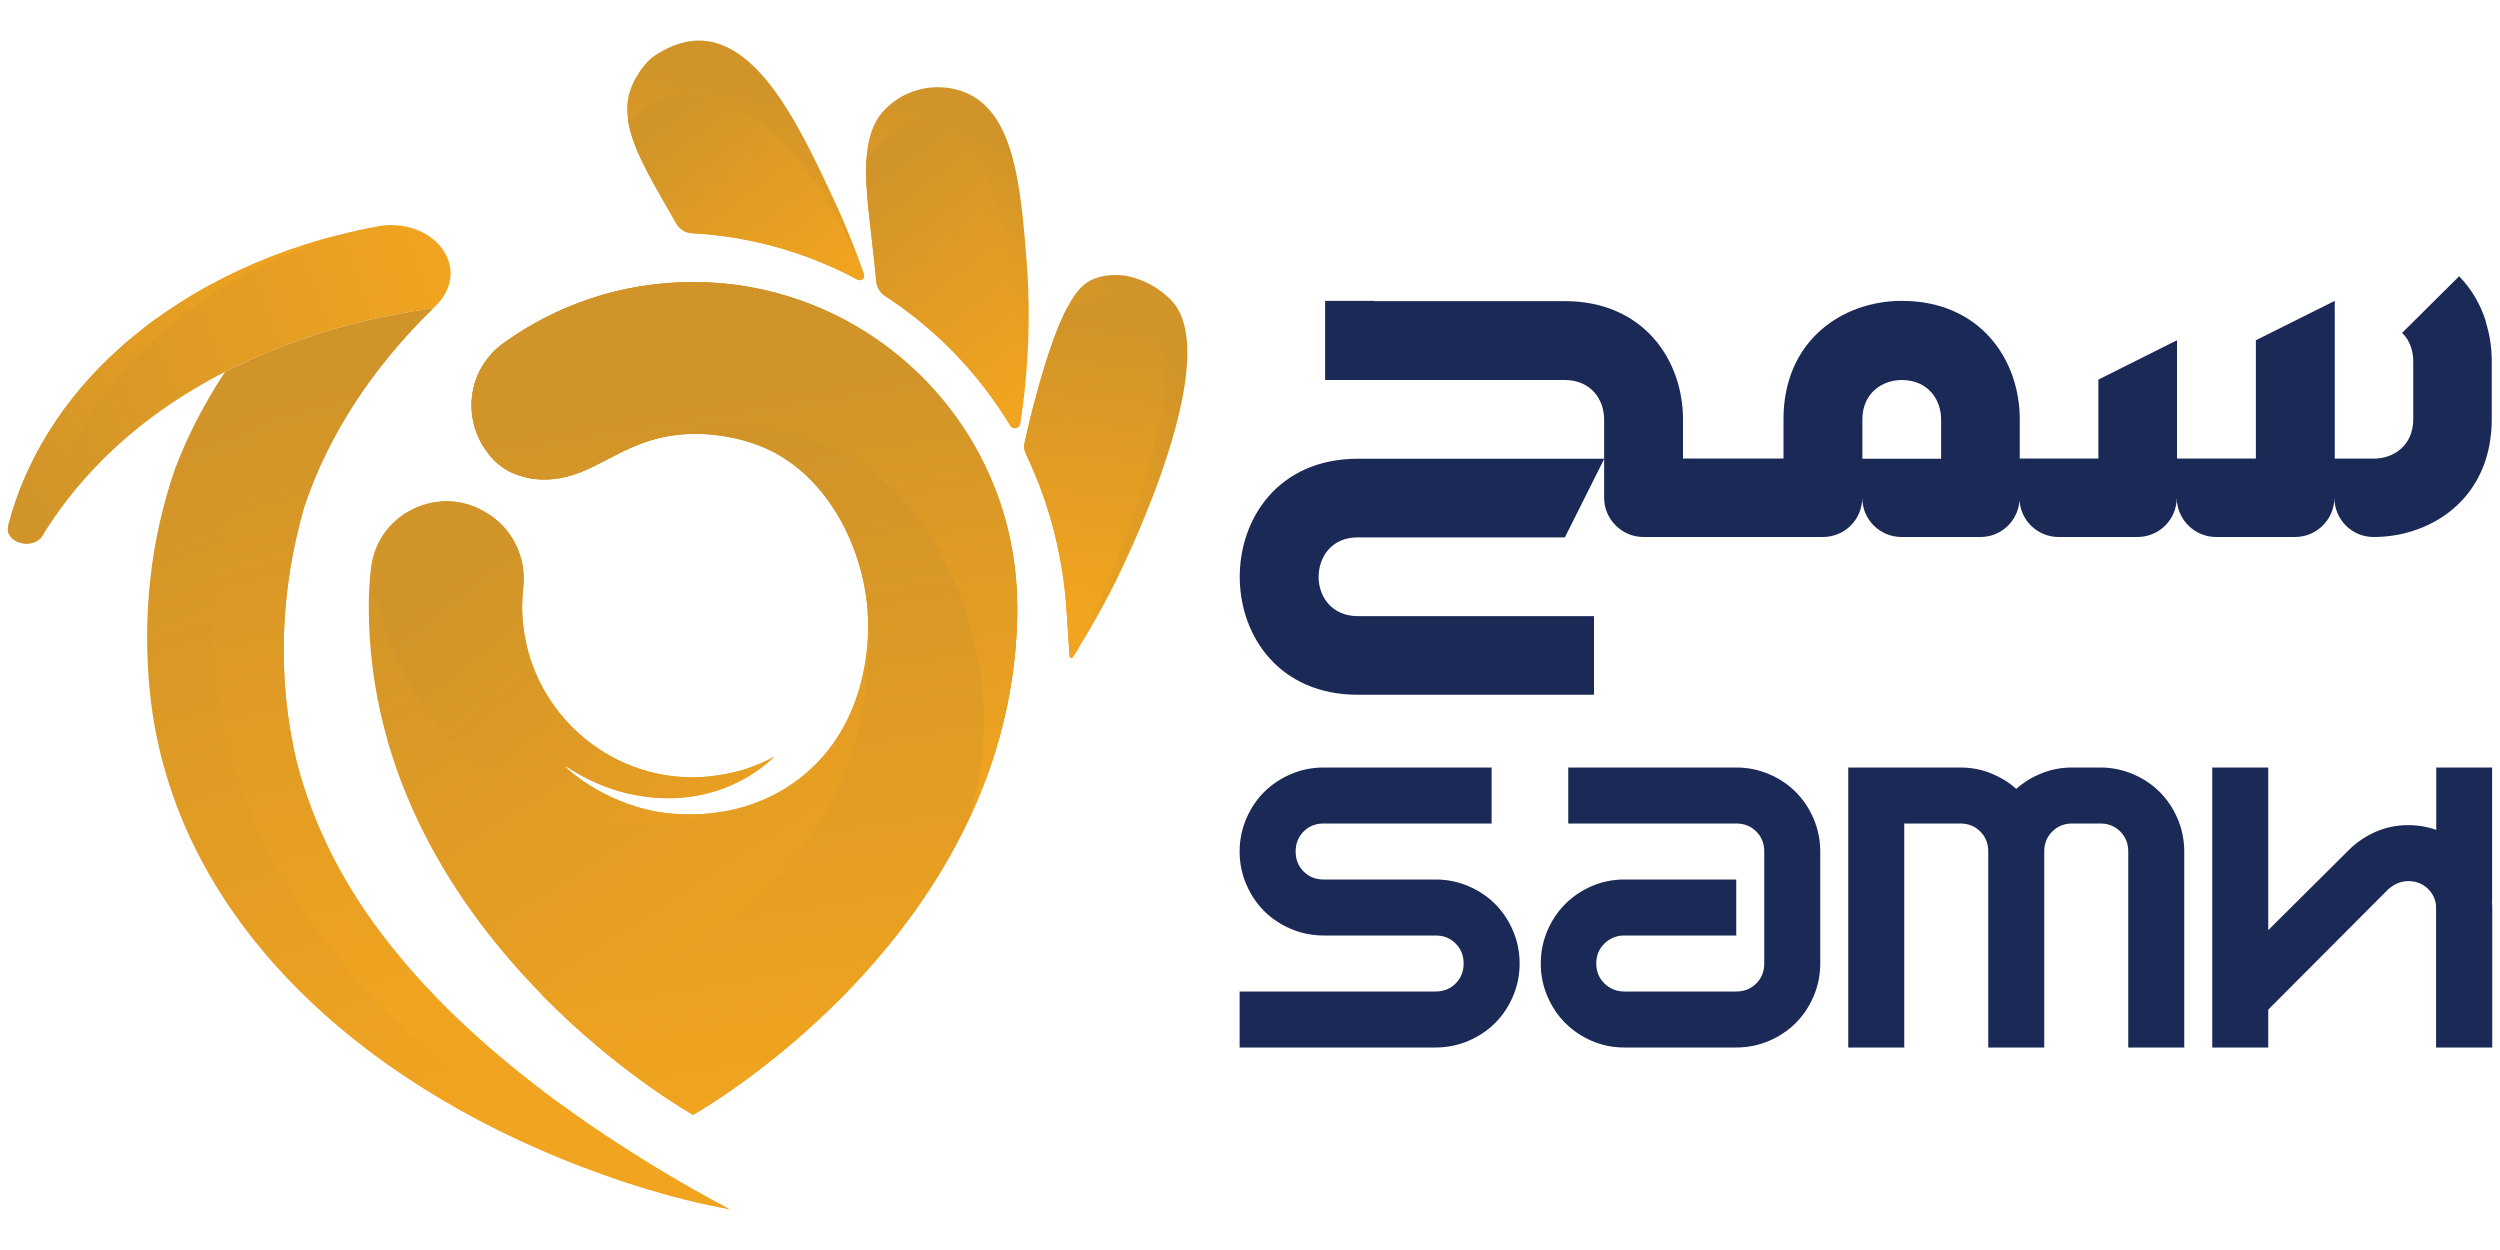 <?xml version="1.0" encoding="UTF-8"?><svg id="Layer_2" data-name="Layer 2" xmlns="http://www.w3.org/2000/svg" width="200" height="100" xmlns:xlink="http://www.w3.org/1999/xlink" viewBox="0 0 200 100"><defs><style>.cls-1 {
        fill: url(#linear-gradient-12);
      }

      .cls-1, .cls-2, .cls-3, .cls-4, .cls-5, .cls-6, .cls-7, .cls-8, .cls-9, .cls-10, .cls-11, .cls-12, .cls-13, .cls-14, .cls-15 {
        stroke-width: 0px;
      }

      .cls-2 {
        fill: url(#linear-gradient);
      }

      .cls-3 {
        fill: url(#linear-gradient-6);
      }

      .cls-4 {
        fill: url(#linear-gradient-11);
      }

      .cls-5 {
        fill: url(#linear-gradient-5);
      }

      .cls-6 {
        fill: url(#linear-gradient-13);
      }

      .cls-7 {
        fill: url(#linear-gradient-14);
      }

      .cls-8 {
        fill: url(#linear-gradient-2);
      }

      .cls-9 {
        fill: url(#linear-gradient-7);
      }

      .cls-10 {
        fill: url(#linear-gradient-3);
      }

      .cls-11 {
        fill: #1a2956;
      }

      .cls-12 {
        fill: url(#linear-gradient-9);
      }

      .cls-13 {
        fill: url(#linear-gradient-8);
      }

      .cls-14 {
        fill: url(#linear-gradient-10);
      }

      .cls-15 {
        fill: url(#linear-gradient-4);
      }</style><linearGradient id="linear-gradient" x1="43.65" y1="32.56" x2="73.5" y2="78.5" gradientUnits="userSpaceOnUse"><stop offset="0" stop-color="#d19429"/><stop offset="1" stop-color="#f1a41f"/></linearGradient><linearGradient id="linear-gradient-2" x1="58.07" y1="36.17" x2="66.36" y2="88.08" xlink:href="#linear-gradient"/><linearGradient id="linear-gradient-3" x1="58.3" y1="31.84" x2="64.11" y2="68.19" xlink:href="#linear-gradient"/><linearGradient id="linear-gradient-4" x1="37.39" y1="45.53" x2="61.27" y2="75.16" xlink:href="#linear-gradient"/><linearGradient id="linear-gradient-5" x1="95.42" y1="30.3" x2="78.59" y2="43.9" xlink:href="#linear-gradient"/><linearGradient id="linear-gradient-6" x1="88.31" y1="25.67" x2="86.07" y2="48.64" xlink:href="#linear-gradient"/><linearGradient id="linear-gradient-7" x1="80.15" y1="11.27" x2="73.27" y2="28.02" xlink:href="#linear-gradient"/><linearGradient id="linear-gradient-8" x1="70.76" y1="13.26" x2="84.12" y2="30.8" xlink:href="#linear-gradient"/><linearGradient id="linear-gradient-9" x1="61.09" y1="7.44" x2="58.1" y2="23.69" xlink:href="#linear-gradient"/><linearGradient id="linear-gradient-10" x1="53.97" y1="8.74" x2="65.5" y2="23.87" xlink:href="#linear-gradient"/><linearGradient id="linear-gradient-11" x1="19.68" y1="32.45" x2="41.27" y2="88.11" xlink:href="#linear-gradient"/><linearGradient id="linear-gradient-12" x1="25.86" y1="30.8" x2="38.84" y2="80.23" xlink:href="#linear-gradient"/><linearGradient id="linear-gradient-13" x1=".64" y1="35.88" x2="37.27" y2="23.38" xlink:href="#linear-gradient"/><linearGradient id="linear-gradient-14" x1="1.38" y1="39.29" x2="25.11" y2="20.92" xlink:href="#linear-gradient"/></defs><path class="cls-2" d="M81.37,49.71c-.18,5.93-1.68,11.24-3.88,15.89h0c-7.24,15.33-22.04,23.58-22.04,23.58,0,0-5.92-3.3-12.11-9.61h0c-6.76-6.89-13.84-17.38-13.84-31.05,0-1.05.06-2.08.18-3.1.51-4.26,5.2-6.64,8.95-4.56l.16.09c2.15,1.2,3.35,3.58,3.08,6.03-.06.53-.09,1.06-.09,1.61.03,7.44,6.1,13.54,13.54,13.6,2.17.02,4.23-.63,4.23-.63,1.01-.32,1.82-.7,2.4-1.02-.66.62-1.72,1.48-3.18,2.16-3.23,1.51-6.2,1.16-7.21,1.02-3.84-.51-6.29-2.52-6.34-2.44-.05.09,2.89,2.85,7.33,3.65.57.1,2.77.46,5.47-.04,1.84-.34,3.91-1.08,5.86-2.56,5.92-4.5,5.63-12,5.53-13.4,0-.03,0-.06,0-.09-.36-4.95-3.12-10.8-8.27-13.03-2.2-.95-5.64-1.59-8.95-.63,0,0,0,0-.01,0-.11.03-.22.06-.33.1-3.37,1.09-5.36,3.33-8.9,3.04-1.39-.11-2.44-.75-2.44-.75-.91-.55-1.41-1.25-1.65-1.59-.75-1.06-1.13-2.31-1.13-3.56,0-1.87.84-3.73,2.53-4.96,4.29-3.1,9.56-4.92,15.26-4.9,14.69.04,26.29,12.45,25.85,27.13Z"/><path class="cls-8" d="M81.38,48.52c0,26.2-25.94,40.67-25.94,40.67,0,0-5.92-3.3-12.11-9.61h0c1.66-.25,17.06-2.8,23.53-16.24,2.77-5.75,2.81-11.23,2.55-14.4,0-.03,0-.06,0-.09-.36-4.95-3.12-10.8-8.27-13.03-2.27-.98-5.87-1.63-9.29-.53-3.37,1.09-5.36,3.33-8.9,3.04-1.39-.11-2.44-.75-2.44-.75-.91-.55-1.41-1.25-1.65-1.59-.75-1.06-1.13-2.31-1.13-3.56,0-1.87.84-3.73,2.53-4.96,4.27-3.08,9.51-4.9,15.18-4.9,14.33,0,25.94,11.61,25.94,25.94Z"/><path class="cls-10" d="M81.38,48.52c0,6.41-1.55,12.12-3.9,17.08h0c.76-2.41,1.7-6.56.99-11.55-.28-1.99-2.33-14.55-12.94-18.68-5.42-2.11-10.58-1.05-13.36-.17,0,0,0,0-.01,0-.11.03-.22.06-.33.1-3.37,1.09-5.36,3.33-8.9,3.04-1.39-.11-2.44-.75-2.44-.75-.91-.55-1.41-1.25-1.65-1.59-.75-1.06-1.13-2.31-1.13-3.56,0-1.87.84-3.73,2.53-4.96,4.27-3.08,9.51-4.9,15.18-4.9,14.33,0,25.94,11.61,25.94,25.94Z"/><path class="cls-15" d="M45.21,61.29c-.05.09,2.89,2.85,7.33,3.65.57.1,2.77.46,5.47-.04-2.26.69-7.82,2.03-13.93-.24-7.13-2.65-12.35-9.23-14.07-17.29-1.02-4.8,3.92-8.82,8.32-6.66.09.05.19.1.28.15l.16.09c2.15,1.2,3.35,3.58,3.08,6.03-.06.53-.09,1.06-.09,1.61.03,7.44,6.1,13.54,13.54,13.6,2.17.02,4.23-.63,4.23-.63,1.01-.32,1.82-.7,2.4-1.02-.66.62-1.72,1.48-3.18,2.16-3.23,1.51-6.2,1.16-7.21,1.02-3.84-.51-6.29-2.52-6.34-2.44Z"/><path class="cls-5" d="M89.36,46.31c-.77,1.54-1.76,3.41-3.05,5.48-.16.25-.32.51-.48.77-.08.12-.26.07-.27-.07l-.25-3.78c-.27-4.03-1.2-7.17-1.82-8.95-.49-1.41-1.01-2.58-1.43-3.46-.13-.27-.16-.57-.1-.86.22-1.02.55-2.42,1-4.06.92-3.38,1.73-5.46,2.41-6.76h0c.84-1.61,1.52-2.03,2.03-2.26.52-.23,1.34-.46,2.52-.32,0,0,2.08.22,3.78,1.98,4.35,4.52-3.65,20.87-4.35,22.29Z"/><path class="cls-3" d="M86.32,51.79c-.16.25-.32.51-.48.77-.08.12-.26.07-.27-.07l-.25-3.78c-.27-4.03-1.2-7.17-1.82-8.95-.49-1.41-1.01-2.58-1.43-3.46-.13-.27-.16-.57-.1-.86.22-1.02.55-2.42,1-4.06.92-3.38,1.73-5.46,2.41-6.76h0c.63-.32,2.53-1.18,4.43-.45,0,0,1.7.65,2.86,2.95,2.75,5.45-5.97,23.85-6.36,24.66Z"/><path class="cls-9" d="M81.81,32.47c-.06.46-.12.94-.2,1.42-.06.4-.59.5-.79.16-1.09-1.8-2.61-3.93-4.72-6.06-1.85-1.87-3.7-3.27-5.28-4.3-.41-.27-.68-.71-.72-1.2-.35-3.85-.96-7.21-.78-9.81h0c.1-1.55.48-2.83,1.35-3.79.06-.06.12-.13.18-.19,1.36-1.37,3.33-1.97,5.24-1.63.48.09.97.23,1.45.47,3.66,1.81,4.12,7.56,4.58,13.21.23,2.85.33,6.87-.29,11.73Z"/><path class="cls-13" d="M81.81,32.47c-.06.46-.12.94-.2,1.42-.06.4-.59.5-.79.16-1.09-1.8-2.61-3.93-4.72-6.06-1.85-1.87-3.7-3.27-5.28-4.3-.41-.27-.68-.71-.72-1.2-.35-3.85-.96-7.21-.78-9.81h0c.35-.55,1.64-2.47,3.81-2.78,0,0,1.54-.22,3.28.75,3.04,1.69,5.05,10.37,5.41,21.84Z"/><path class="cls-12" d="M68.61,22.38c-4.06-2.19-8.56-3.47-13.25-3.72-.52-.03-.99-.31-1.25-.77-1.75-3.06-3.34-5.64-3.8-7.89l-.05-.3s0,0,0,0c-.14-.86-.11-1.68.15-2.45.55-1.64,1.72-2.63,1.72-2.63,1.83-1.29,3.23-1.41,4.04-1.37,4.75.26,8.01,7.28,10.65,12.97,1.06,2.29,1.81,4.28,2.3,5.72.1.31-.22.59-.51.43Z"/><path class="cls-14" d="M68.61,22.38c-4.06-2.19-8.56-3.47-13.25-3.72-.52-.03-.99-.31-1.25-.77-1.75-3.06-3.34-5.64-3.8-7.89l-.05-.3c1.48-1.48,2.84-1.97,3.83-2.14,4.98-.84,11.23,4.82,15.02,14.38.1.31-.22.59-.51.43Z"/><path class="cls-4" d="M58.37,96.75c-4.7-.86-9.19-2.31-13.5-4.06-17.96-7.35-31.13-20.5-32.87-37.23-.62-6.06-.01-12.17,2.03-18.03.5-1.29,1.06-2.56,1.7-3.8.68-1.32,1.44-2.62,2.27-3.88,2.42-1.24,4.8-2.18,7.01-2.89,4.31-1.41,7.92-1.95,9.63-2.18-4.74,4.61-8.35,10.02-10.29,15.84-1.93,6.65-2.21,13.68-.62,20.39,1.33,5.24,3.94,10.27,7.53,14.74,3.64,4.61,8.23,8.72,13.21,12.41.62.44,1.97,1.41,2.61,1.85,3.54,2.43,7.3,4.71,11.29,6.83Z"/><path class="cls-1" d="M58.37,96.75c-5.48-1.63-20.75-6.84-31.38-20.21-2.82-3.55-10.41-13.41-9.9-27.49.36-9.76,4.46-17.38,7.91-22.18,4.31-1.41,7.92-1.95,9.63-2.18-4.74,4.61-8.35,10.02-10.29,15.84-1.93,6.65-2.21,13.68-.62,20.39,1.33,5.24,3.94,10.27,7.53,14.74,3.64,4.61,8.23,8.72,13.21,12.41.62.44,1.97,1.41,2.61,1.85,3.54,2.43,7.3,4.71,11.29,6.83Z"/><path class="cls-6" d="M34.63,24.68c-2.58.34-9.48,1.41-16.63,5.07-3.4,1.74-6.87,4.07-9.94,7.18-1.96,1.98-3.47,3.99-4.64,5.89-.77,1.26-3.1.59-2.75-.79,1.34-5.24,4.47-10.23,8.87-14.14.64-.62,1.7-1.42,2.41-2,1.46-1.07,3.12-2.16,4.75-3.04,3.19-1.74,6.64-3.1,10.33-4.04,1.06-.27,2.14-.51,3.23-.71,2.56-.47,5.09.84,5.67,2.93.38,1.38-.19,2.69-1.3,3.64Z"/><path class="cls-7" d="M27.03,18.82c-3.33,1.06-11.38,4.05-17.4,11.16-4.28,5.06-5.69,10.03-6.22,12.85-.77,1.26-3.1.59-2.75-.79,1.34-5.24,4.47-10.23,8.87-14.14.64-.62,1.7-1.42,2.41-2,1.46-1.07,3.12-2.16,4.75-3.04,3.19-1.74,6.64-3.1,10.33-4.04h0Z"/><path class="cls-11" d="M99.17,79.32h15.68c.64,0,1.17-.21,1.6-.64s.64-.96.64-1.6-.21-1.17-.64-1.6c-.43-.43-.96-.64-1.6-.64h-8.96c-.92,0-1.8-.18-2.62-.53-.82-.35-1.54-.83-2.14-1.43-.6-.6-1.08-1.32-1.43-2.14-.35-.82-.53-1.7-.53-2.62s.18-1.79.53-2.62c.35-.82.83-1.54,1.43-2.14.6-.6,1.32-1.08,2.14-1.43.82-.35,1.7-.53,2.62-.53h13.44v4.48h-13.44c-.64,0-1.17.21-1.6.64-.43.43-.64.96-.64,1.6s.21,1.17.64,1.6c.43.43.96.64,1.6.64h8.96c.92,0,1.8.18,2.62.53.82.35,1.54.83,2.14,1.43.6.6,1.08,1.32,1.43,2.14.35.82.53,1.7.53,2.62s-.18,1.8-.53,2.62c-.35.82-.83,1.54-1.43,2.14-.6.6-1.32,1.08-2.14,1.43-.82.35-1.7.53-2.62.53h-15.68v-4.48Z"/><path class="cls-11" d="M129.94,74.84c-.61,0-1.14.21-1.58.64-.44.43-.66.96-.66,1.6s.22,1.17.66,1.6c.44.43.97.64,1.58.64h8.96c.64,0,1.17-.21,1.6-.64.43-.43.64-.96.64-1.6v-8.96c0-.64-.21-1.17-.64-1.6-.43-.43-.96-.64-1.6-.64h-13.44v-4.48h13.44c.92,0,1.8.18,2.62.53.82.35,1.54.83,2.14,1.43.6.6,1.08,1.32,1.43,2.14.35.82.53,1.7.53,2.62v8.96c0,.92-.18,1.8-.53,2.62-.35.82-.83,1.54-1.43,2.14s-1.32,1.08-2.14,1.43c-.82.35-1.7.53-2.62.53h-8.96c-.92,0-1.79-.18-2.6-.53-.81-.35-1.52-.83-2.12-1.43-.6-.6-1.08-1.32-1.43-2.14-.35-.82-.53-1.7-.53-2.62s.18-1.79.53-2.62c.35-.82.83-1.54,1.43-2.14.6-.6,1.31-1.08,2.12-1.43.81-.35,1.68-.53,2.6-.53h8.96v4.48h-8.96Z"/><path class="cls-11" d="M170.64,61.93c.82.35,1.54.83,2.14,1.43.6.6,1.08,1.32,1.43,2.14.35.82.53,1.7.53,2.62v15.68h-4.48v-15.68c0-.64-.21-1.17-.64-1.6-.43-.43-.96-.64-1.6-.64h-2.24c-.64,0-1.17.21-1.6.64-.43.43-.64.96-.64,1.6v15.68h-4.48v-15.68c0-.64-.21-1.17-.64-1.6-.43-.43-.96-.64-1.6-.64h-4.48v17.92h-4.48v-22.4h8.96c.86,0,1.67.15,2.44.46.77.31,1.45.72,2.04,1.25.59-.53,1.27-.94,2.04-1.25.77-.31,1.58-.46,2.44-.46h2.24c.92,0,1.8.18,2.62.53Z"/><path class="cls-11" d="M192.66,66.01c.92,0,1.8.18,2.62.53.82.35,1.54.83,2.14,1.43.6.6,1.08,1.32,1.43,2.14.35.82.53,1.7.53,2.62v11.07h-4.48v-11.07c0-.64-.21-1.17-.64-1.6-.43-.43-.96-.64-1.6-.64-.31,0-.6.06-.87.18-.27.12-.52.28-.74.48l-9.59,9.62v3.03h-4.48v-22.4h4.48v13.01l6.46-6.42c.61-.61,1.33-1.1,2.14-1.45.81-.35,1.68-.53,2.6-.53Z"/><polyline class="cls-11" points="194.9 83.8 194.9 61.4 199.37 61.4 199.37 72.04"/><g><path class="cls-11" d="M99.18,46.3c.07,4.67,3.22,9.28,9.44,9.28h18.9v-6.29h-18.9c-2.06,0-3.11-1.54-3.13-3.08-.02-1.61,1-3.22,3.13-3.22h16.57l3.15-6.29h-19.72c-6.38,0-9.51,4.84-9.44,9.6Z"/><path class="cls-11" d="M198.88,25.75c-.42-1.36-1.14-2.62-2.15-3.65l-4.56,4.53c.61.58.89,1.43.89,2.27v4.64c0,2.1-1.57,3.15-3.15,3.15h-3.13v-12.62l-6.31,3.15v9.46h-6.31v-9.46l-6.29,3.15v6.31h-6.29v-3.15c0-4.72-3.13-9.46-9.44-9.46-4.72,0-9.46,3.15-9.46,9.46v3.15h-8.04v.08s0-.06,0-.08v-3.13c0-4.74-3.15-9.46-9.46-9.46h-15.25v-.02h-3.92v6.33h19.17c2.1,0,3.15,1.57,3.15,3.15v6.26c0,1.75,1.43,3.15,3.15,3.15h6.31,0s0,0,0,0h8.04c1.75,0,3.15-1.4,3.15-3.15,0,1.75,1.4,3.15,3.15,3.15h6.31c1.65,0,3.01-1.28,3.12-2.93.11,1.65,1.47,2.93,3.14,2.93h6.29c1.75,0,3.15-1.4,3.15-3.15,0,1.75,1.43,3.15,3.15,3.15h6.31c1.73,0,3.15-1.4,3.15-3.15,0,1.75,1.4,3.15,3.13,3.15,1.07,0,2.15-.16,3.15-.49,3.48-1.1,6.31-4.09,6.31-8.95v-4.64c0-1.07-.16-2.15-.49-3.15ZM155.3,36.7h-6.31v-3.15c0-2.1,1.59-3.15,3.15-3.15,2.1,0,3.15,1.57,3.15,3.15v3.15Z"/></g></svg>